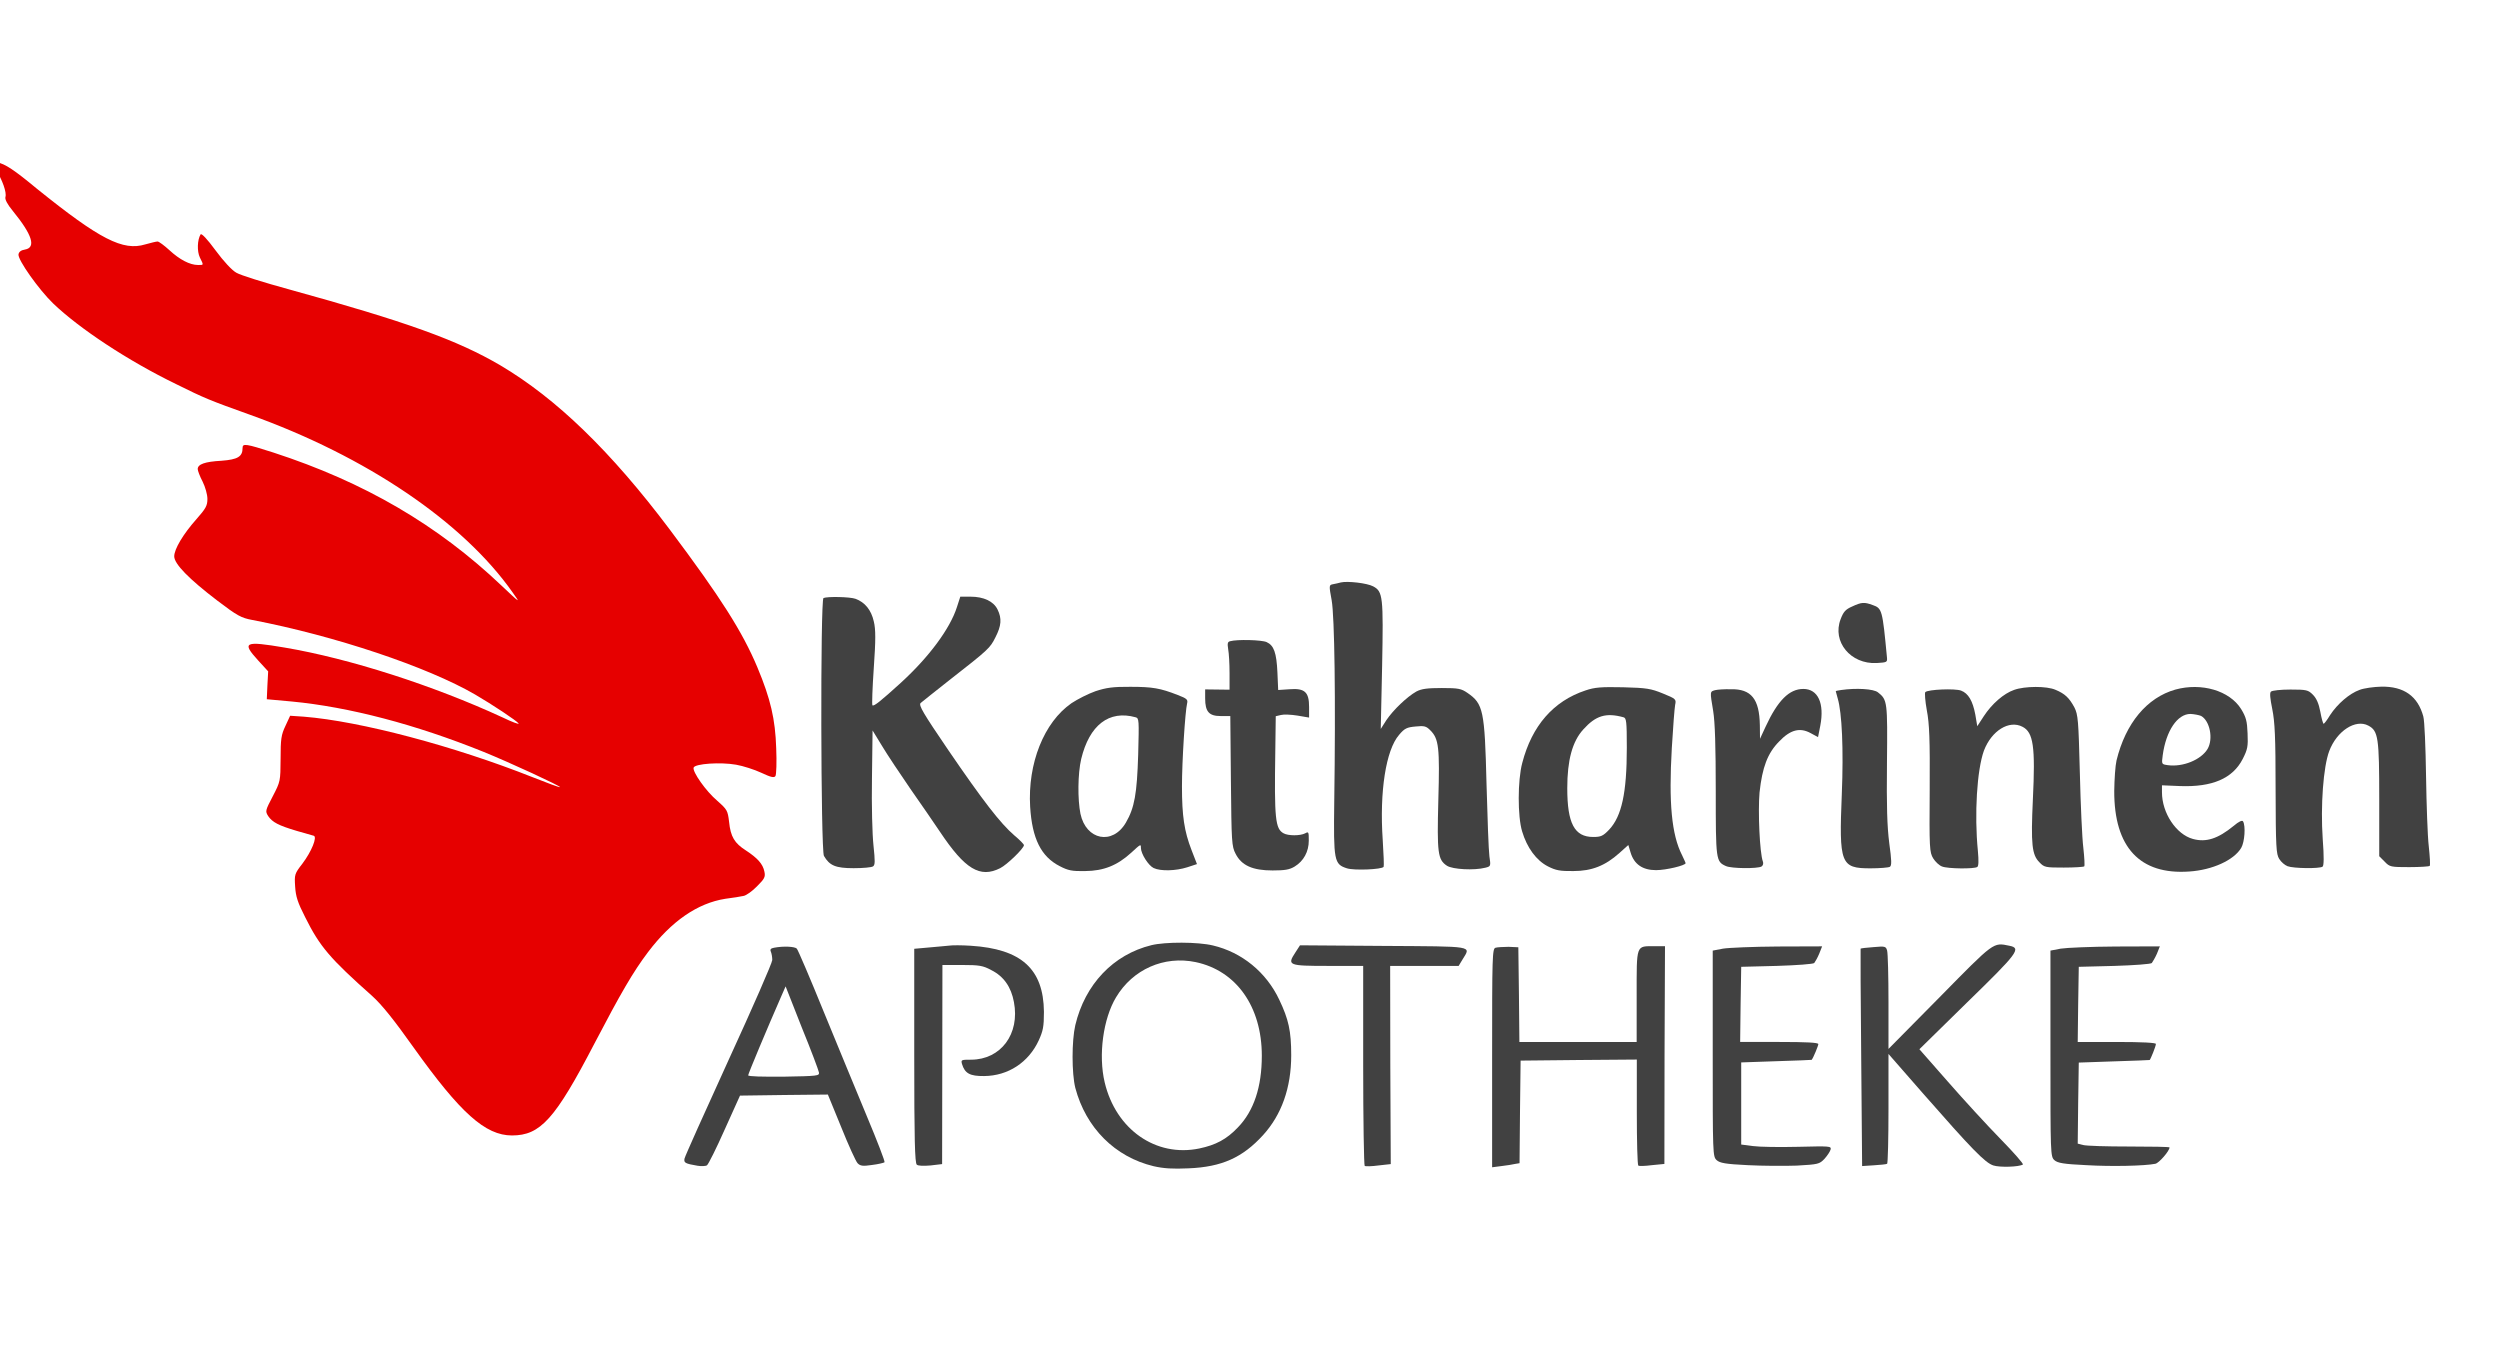 <svg xml:space="preserve" style="enable-background:new 0 0 165 90;" viewBox="0 0 165 90" height="90px" width="165px" y="0px" x="0px" xmlns:xlink="http://www.w3.org/1999/xlink" xmlns="http://www.w3.org/2000/svg" id="Ebene_1" version="1.1">
<style type="text/css">
	.st0{fill:#E60000;}
	.st1{fill:#414141;}
</style>
<g transform="translate(0,516) scale(0.1,-0.1)">
	<path d="M-2.8,5048.2c4.4-7,7.3-15.2,6.4-18.2c-0.5-1.5,1.2-4.8,5-9.4c12.8-15.7,15.3-24,7.9-25.3
		c-2.6-0.4-4-1.5-4.3-3.2c-0.5-3.6,13.4-23.2,22.8-32.3c17.3-16.6,49.3-37.8,81.2-53.3c18.7-9.3,22.4-10.8,48.4-20.1
		c77.2-27.6,141.1-70.9,173.8-117.5c5.2-7.3,5.2-7.3-7.3,4.5c-42.3,40.2-90.7,68.4-150.6,87.9c-18.4,5.9-20.4,6.2-20.4,3
		c0-5.7-3.2-7.6-13.9-8.4c-11-0.6-15.7-2.3-15.7-5.5c0-1,1.4-4.8,3.2-8.2c1.8-3.6,3.2-8.6,3.2-11.5c0-4.4-1-6.3-7.2-13.3
		c-8.8-9.9-14.7-19.8-14.7-24.6c0-5,9.7-14.9,28.3-29.1c13.3-10.1,15.8-11.5,23.3-12.9c54.2-10.4,115.3-30.8,147-49.2
		c11.5-6.7,27.6-17.4,28.7-19.1c0.4-0.8-4.4,1-10.6,4c-45.7,21.1-101.1,38.9-143.8,46.1c-26.7,4.5-28.5,3.6-17.5-8.5l6.6-7.2
		l-0.5-9.3l-0.4-9.1l16.5-1.5c37.8-3.6,81.6-15.1,126.5-33.2c17.7-7.2,51.2-22.7,50.5-23.3c-0.3-0.3-8.4,2.7-18.2,6.6
		c-51.7,20.5-113.5,36.9-150.9,39.9l-9,0.6l-3.1-6.7c-2.8-5.9-3.2-8.6-3.2-21.8c-0.1-14.7-0.1-14.9-5.2-24.7c-4.9-9.4-5-9.8-3-13
		c2.8-4.1,6.8-6.2,18.9-9.8c5.3-1.5,10.3-3,11.2-3.2c2.4-0.8-1.4-10.3-7.5-18.4c-5.2-6.7-5.3-7.2-4.8-15.1
		c0.4-6.6,1.7-10.6,6.6-20.2c9.7-19.5,16.4-27.3,44.3-52.1c6.3-5.7,14.2-15.5,27.4-34.1c30.7-43,47.2-57.9,64.8-57.9
		c18.8,0,28.5,10.8,54.4,60.6c17.3,33.1,25.5,47.3,35.4,60.4c15.5,20.5,32.7,32.3,51,35.2c4.9,0.6,10.3,1.5,12.1,1.9
		c1.7,0.3,5.7,3.1,8.8,6.3c5,5,5.7,6.2,4.9,9.8c-1,4.9-4.4,8.8-12.2,13.9c-7.5,4.8-10.1,9-11.1,18.9c-0.9,7.5-1.3,8.1-7.7,13.8
		c-7.6,6.4-16.6,19.3-15.7,22c1,2.6,17.8,3.7,28,1.9c4.6-0.8,12.1-3.2,16.6-5.3c6.4-3,8.5-3.5,9.4-2.2c0.6,0.9,0.9,9.3,0.5,18.4
		c-0.6,19.1-3.7,32.5-12.4,53.3c-9.9,23.6-24.2,46.1-57.7,90.8c-39,51.9-75,86.7-112,108.6c-28.3,16.6-61.8,28.7-139.4,50.1
		c-16.5,4.5-32.2,9.4-34.8,11c-2.8,1.5-8.4,7.5-13.7,14.7c-5.5,7.5-9.3,11.5-9.9,10.6c-2.2-3.6-2.4-11.2-0.5-15.2
		c2.6-5.3,2.7-5-1.2-5c-5.4,0-12.2,3.6-18.8,9.7c-3.5,3.2-7,5.8-7.9,5.8s-4.5-0.9-8.1-1.9c-14.7-4.5-29.9,3.2-71.5,36.7
		c-15.2,12.6-21,16.4-26.4,17.5l-4.3,0.9L-2.8,5048.2z" class="st0"></path>
	<path d="M885,4775.6c-1.4-0.4-3.7-0.9-5.3-1.2c-2.6-0.5-2.6-0.8-0.8-10.6c1.9-10.7,2.7-64.9,1.7-133.2
		c-0.5-38.8-0.1-41,8.4-43.7c4.6-1.5,23.1-0.8,24.2,1c0.3,0.5,0,8.4-0.6,17.7c-2.2,32,2.1,59.4,10.8,69.4c3.6,4.3,5.2,5,10.8,5.5
		c5.8,0.6,7.1,0.3,9.9-2.6c5.5-5.5,6.2-11.3,5.2-46c-0.9-34.9-0.4-39.3,5.7-43.3c3.7-2.4,17.9-3.2,25.3-1.3c3.6,0.9,3.7,1,2.7,7.6
		c-0.5,3.7-1.3,25.3-1.9,47.9c-1.2,48.3-2.1,52.7-12.6,59.9c-4.1,2.8-5.9,3.2-16.9,3.2c-9.5,0-13.4-0.5-16.8-2.3
		c-6.2-3.5-15.3-12.2-19.8-18.9l-3.7-5.8l0.9,41.5c0.9,45.9,0.5,49.2-5.9,52.6C902.2,4775.2,889.3,4776.6,885,4775.6z" class="st1"></path>
	<path d="M543.5,4765.3c-2.1-0.8-1.8-166.6,0.3-170.2c3.7-6.4,7.7-8.1,19.6-8.1c6.1,0,11.9,0.5,12.8,1.2
		c1.4,0.9,1.4,3.3,0.3,13.8c-0.8,7.2-1.3,26.7-1,44.3l0.4,31.6l6.3-10.3c3.4-5.7,11.9-18.4,18.7-28.3c7-9.9,15.7-22.7,19.5-28.3
		c16.5-24.7,26.4-30.7,39.7-24c4.6,2.3,15.7,13.1,15.7,15.2c0,0.6-2.8,3.5-6.3,6.4c-9.3,8-20.9,23.1-43.6,56.3
		c-16.6,24.4-19.7,29.6-18.3,31.1c1,0.9,9.4,7.5,18.6,14.8c26.5,20.7,27.2,21.4,30.8,28.6c3.9,7.6,4.3,12.4,1.4,18.3
		c-2.6,5.4-9.1,8.5-17.9,8.5h-6.7l-2.2-6.8c-4.5-14.2-18.4-33-37-50c-13.3-12.1-17.9-15.8-18.8-14.9c-0.4,0.4,0,11.5,0.9,24.6
		c1.3,18.7,1.3,25.5,0,30.8c-1.7,7.5-5.8,12.6-12.1,14.9C560.9,4766.1,546.2,4766.4,543.5,4765.3z" class="st1"></path>
	<path d="M1222.4,4759.7c-4.4-1.9-5.8-3.6-7.6-8.4c-5.7-14.8,6.6-29.8,23.8-28.9c6.7,0.4,7.1,0.5,6.8,3.6
		c-3,31.6-3.2,32.5-9.5,34.7C1230.4,4762.7,1228.6,4762.6,1222.4,4759.7z" class="st1"></path>
	<path d="M811.9,4736.8c-1.7-0.4-1.9-1.4-1.3-5.3c0.5-2.6,0.9-9.7,0.9-15.7v-11l-8,0.1l-8.1,0.1v-5.9
		c0-8.9,2.6-11.7,10.3-11.7h6.3l0.4-42.8c0.4-40.3,0.5-43.2,3.1-48.1c3.9-7.7,11.2-11,24.4-11c8,0,11.2,0.5,14.6,2.6
		c5.9,3.6,9.3,9.8,9.3,17.1c0,5.7-0.1,6.1-2.4,4.8c-3.2-1.7-11.2-1.7-14.2,0c-5.5,3-6.2,9.4-5.5,54.4l0.3,22.9l3.4,0.8
		c1.8,0.5,6.7,0.3,11-0.4l7.6-1.3v7c0,9.8-2.8,12.5-12.9,11.7l-7.5-0.5l-0.5,11.6c-0.6,13-2.3,17.8-7.1,20
		C832.8,4737.7,816.4,4738.1,811.9,4736.8z" class="st1"></path>
	<path d="M723,4703.8c-4.8-1.7-11.9-5.3-15.8-7.9c-18.2-12.6-29-39.8-27.3-68.4c1.3-21,7.2-32.9,19.6-39.2
		c5.4-2.8,8-3.4,16.8-3.2c12.1,0.1,21.1,3.7,30.3,12.1c6.3,5.8,6.4,5.9,6.4,3.2c0-3.9,5-11.7,8.4-13.3c4.6-2.2,14.7-1.9,22.2,0.5
		l6.4,2.1l-3.6,9.3c-4.8,12.4-6.3,22.5-6.3,42c0,16.5,2.1,49.5,3.4,54.8c0.6,2.4-0.1,3.2-6.2,5.5c-11.5,4.5-16.6,5.4-31.3,5.4
		C734.5,4706.8,730,4706.1,723,4703.8z M749.5,4686.6c2.3-0.6,2.3-1.9,1.7-24.7c-0.8-25.8-2.4-35-8.1-44.8
		c-8.8-15.1-26.3-11.6-30,5.8c-1.9,9.5-1.8,26.4,0.5,36.2C719,4681.4,731.9,4691.5,749.5,4686.6z" class="st1"></path>
	<path d="M1046.4,4704.3c-21.1-7-35.3-23.2-41.7-47.8c-3.1-11.5-3.1-35.4-0.1-45.2c3.2-10.8,9.4-19.2,17-23.1
		c5.3-2.7,8.1-3.2,16.8-3.1c12.2,0,21,3.5,30.4,11.9l5.9,5.3l1.5-5c2.3-7.7,7.9-11.6,16.8-11.6c6.6,0,19.5,3.1,19.5,4.6
		c0,0.4-1.2,2.8-2.4,5.4c-6.8,13.4-8.8,34.3-6.7,70.6c0.8,13.7,1.8,26.4,2.2,28.5c0.8,3.7,0.5,4-8.1,7.5c-7.9,3.2-10.6,3.7-26.2,4.1
		C1056.8,4706.7,1052.5,4706.4,1046.4,4704.3z M1071.5,4686.6c1.9-0.5,2.2-2.6,2.2-20.1c0-29.9-3.4-45.2-11.6-54
		c-4.1-4.3-5.5-4.9-10.6-4.9c-12.4,0-17.1,9-17.1,32.2c0,18.4,3.3,30.8,10.6,38.8C1053.2,4687.7,1059.9,4689.8,1071.5,4686.6z" class="st1"></path>
	<path d="M1329.4,4704.7c-7-2.4-14.8-9.3-20.1-17.4l-4.3-6.6l-1.3,7.7c-1.7,9-4.6,14-9.4,15.8c-3.9,1.5-21.8,0.8-23.6-1
		c-0.5-0.5-0.1-5.9,1-12c1.7-8.8,2.1-19.1,1.9-52.2c-0.3-39-0.1-41.5,2.3-45.5c1.4-2.3,4.1-4.8,5.9-5.4c3.7-1.5,21.1-1.7,23.2-0.3
		c0.9,0.6,1,4,0.4,10.6c-2.4,24.2-0.6,53.5,4,66.2c5,13.1,16.6,20.4,25.5,15.7c7.1-3.7,8.5-13,6.8-47.8c-1.4-29.9-0.6-36.7,4.3-41.6
		c3.2-3.4,4.1-3.5,16.1-3.5c7.1,0,13.1,0.4,13.5,0.8s0.1,5.8-0.6,12.2c-0.8,6.3-1.8,28.6-2.3,49.5c-0.9,35-1.2,38.4-3.6,43.2
		c-3.4,6.3-6.2,9-12.4,11.6C1350.9,4707.3,1336.4,4707.2,1329.4,4704.7z" class="st1"></path>
	<path d="M1435.8,4704.9c-18.8-5.3-32.9-22.2-38.9-46.8c-0.8-3.4-1.4-12.4-1.5-20.2c-0.1-37.1,16.9-55.4,49.5-53.1
		c15.3,1,29.5,7.5,34.3,15.6c2.3,3.9,3,14.6,1.2,17.5c-0.5,0.9-2.7,0-6.2-3c-10.4-8.5-18.2-11-26.9-8.6c-11,3-20.4,17.1-20.4,30.8
		v4.6l11.9-0.5c21.3-0.8,34.8,5,41.4,17.9c3.2,6.3,3.6,8.2,3.2,16.9c-0.3,8.1-1,10.7-4.3,16.1
		C1471.5,4704.2,1453,4709.6,1435.8,4704.9z M1452.7,4687.5c5.8-3.2,8.2-15.1,4.3-21.8c-4.3-7.2-16.4-12.1-26.3-10.7
		c-4.1,0.6-4.1,0.6-3.3,6.6c2.2,16.1,9.7,27.2,18.3,27.2C1448,4688.7,1451.2,4688.1,1452.7,4687.5z" class="st1"></path>
	<path d="M1557.4,4704.7c-6.8-2.4-14.7-9.3-19.5-16.6c-1.9-3.2-3.9-5.8-4.3-5.8s-1.4,3.6-2.2,8c-1,5.4-2.6,8.9-4.9,11.2
		c-3.1,3.1-4.1,3.4-14.8,3.4c-6.3,0-12.1-0.6-12.9-1.4c-0.9-0.9-0.5-4.5,0.9-11.5c1.7-8.4,2.2-18.4,2.2-52.8
		c0.1-38.8,0.4-42.9,2.4-46.1c1.3-2.1,3.7-4.1,5.5-4.8c3.9-1.5,21.1-1.7,23.1-0.3c0.9,0.6,1,6.4,0.1,18.3c-1.5,21.9,0.4,47.7,4.3,58
		c5,13.3,17.4,21.3,25.8,16.8c6.6-3.5,7.2-7.9,7.2-48.6v-37.6l3.6-3.6c3.3-3.5,4.1-3.6,16.2-3.6c7.1,0,13.1,0.4,13.5,0.8
		c0.5,0.4,0.1,6.2-0.6,12.9c-0.8,6.7-1.5,27.4-1.8,46.3c-0.3,19.6-1,36.5-1.8,39.4c-3.6,13.4-12.8,20-27.8,19.7
		C1566.8,4706.7,1560.2,4705.8,1557.4,4704.7z" class="st1"></path>
	<path d="M1132,4704.5c-3.5-1-3.5-0.6-1.3-13.8c1.2-7.1,1.7-23.8,1.7-52.8c0-45.7,0.1-46.5,6.7-49.5
		c3.7-1.7,20.9-1.8,23.5-0.3c1,0.6,1.4,2.1,0.9,3.3c-2.1,5.5-3.3,33.2-2.2,45.6c1.8,16.6,5.3,25.9,12.9,33.6
		c7.5,7.9,13.8,9.4,20.9,5.5l4.8-2.6l1.5,7.6c2.8,14.7-1.5,24.2-11.2,24.2c-9.3,0-16.9-7.6-24.9-24.9l-3.7-8l-0.1,9
		c-0.3,17.3-5.7,24-19.2,23.7C1138.1,4705.2,1133.6,4704.9,1132,4704.5z" class="st1"></path>
	<path d="M1215.2,4704.6c-2.1-0.3-3.6-0.6-3.6-0.8c0-0.1,0.6-2.3,1.3-4.8c2.8-9.4,3.9-33.5,2.7-62.9
		c-1.9-46.3-0.8-49.2,18.9-49.2c6.2,0,12,0.5,12.8,1c1.3,0.8,1.2,4.1-0.4,15.7c-1.4,11.2-1.8,24.1-1.5,52.8
		c0.4,40.5,0.3,41.7-5.9,46.6C1236.7,4705.4,1224.9,4706,1215.2,4704.6z" class="st1"></path>
	<path d="M760,4536.2c-25.3-6.2-43.9-25.9-50.3-52.8c-2.4-10.4-2.4-31.7,0-41.4c7-26.4,26.2-45.6,51.7-51.7
		c6.6-1.5,12.6-1.9,23.1-1.4c21.9,0.9,35.6,7.1,49.1,21.9c12.2,13.4,18.6,31.2,18.6,52.7c0,16-1.7,23.7-7.9,36.7
		c-8.6,18.2-24.7,31.3-43.8,35.8C790.6,4538.4,769,4538.4,760,4536.2z M789.2,4525c26.8-5.7,43.6-29.4,43.6-61.8
		c0-20.6-5.3-36.5-15.8-47.3c-7.5-7.9-14.6-11.6-25.5-13.9c-28.6-5.9-55,12.5-62.4,43.6c-4.3,18-1,42.1,7.5,56.2
		C747.6,4520.2,768.2,4529.4,789.2,4525z" class="st1"></path>
	<path d="M626.6,4535.9c-1.8-0.1-7.7-0.8-13.1-1.2l-10.1-0.9v-70.6c0-54.9,0.4-70.9,1.7-71.9c0.9-0.8,4.5-0.9,9.1-0.5
		l7.6,0.9l0.1,65.7l0.1,65.7h13c11.3,0,13.8-0.4,19.3-3.4c8.2-4.1,13.1-11.2,14.9-21.1c4-21-8.6-37.9-28.2-38
		c-6.6,0-6.8-0.1-6.1-2.8c1.9-6.3,5.3-8.1,14.6-8c15.8,0.1,29.4,9,36.1,23.6c2.8,6.2,3.4,8.9,3.4,18.8
		c-0.3,28.3-14.9,41.5-48.3,43.6C634.7,4536.2,628.4,4536.2,626.6,4535.9z" class="st1"></path>
	<path d="M854.9,4531.3c-5.5-8.4-4.6-8.8,21.6-8.8h23.2v-65.6c0-36.2,0.5-66,1-66.4c0.6-0.4,4.8-0.3,9.1,0.3l8.1,0.9
		l-0.3,65.5l-0.1,65.3h22.7h22.5l2.6,4.3c5.5,9.1,8.8,8.5-52.4,8.9l-54.9,0.4L854.9,4531.3z" class="st1"></path>
	<path d="M1280.3,4502l-33.9-34.3v30.9c0,17-0.4,32.3-0.9,34c-0.8,2.8-1.2,3-9,2.3c-4.5-0.3-8.4-0.8-8.5-1
		c-0.1-0.3,0-32.7,0.4-72l0.6-71.5l7.7,0.5c4.3,0.3,8.1,0.6,8.8,1c0.5,0.3,0.9,16.8,0.9,36.6v35.9l22.9-26.2
		c32.1-36.6,40.8-45.6,46.3-47.4c4.3-1.4,16.9-1,19.5,0.6c0.6,0.4-6.1,8-14.8,16.9c-8.8,9-24.4,26-34.7,37.8l-18.8,21.4l31.7,31.1
		c33.5,32.6,35.7,35.6,27.7,37.2C1315.4,4538,1316.5,4538.8,1280.3,4502z" class="st1"></path>
	<path d="M510.9,4534.5c-2.3-0.4-2.8-1.2-2.1-2.7c0.5-1.2,0.9-3.6,0.9-5.4s-12.9-31.3-28.7-65.7
		c-15.7-34.4-28.9-63.8-29.2-65.3c-0.6-2.8,0.3-3.4,8.6-4.8c2.4-0.4,5.3-0.3,6.2,0.3c0.9,0.6,6.2,11.2,11.7,23.6l10.1,22.4l29,0.4
		l29,0.3l8.8-21.5c4.8-12,9.7-22.7,10.8-23.8c1.7-1.8,3.4-2.1,9.4-1.2c4.1,0.5,7.9,1.4,8.4,1.8c0.4,0.5-4.8,14-11.6,30.2
		c-6.7,16.2-19.6,47.3-28.6,69.3c-8.9,21.9-16.9,40.6-17.7,41.5C524.6,4535.3,517.2,4535.7,510.9,4534.5z M540.5,4452.2
		c0.4-2.3-0.9-2.4-23.1-2.8c-14.4-0.1-23.6,0.1-23.6,0.9c0,1,12.6,31.1,21.9,52.3l2.8,6.4l10.7-27.2
		C535.3,4466.9,540.3,4453.5,540.5,4452.2z" class="st1"></path>
	<path d="M987.1,4534.5c-2.2-0.5-2.3-5.2-2.3-72.7v-72.2l6.2,0.8c3.4,0.4,7.3,1,8.9,1.4l3,0.5l0.3,33.9l0.4,33.8
		l38.4,0.4l38.3,0.3V4426c0-19.2,0.4-35,1-35.3c0.5-0.4,4.5-0.3,9,0.3l8.2,0.8l0.1,71.9l0.3,71.8h-6.8c-12.5,0-11.9,1.7-11.9-32.9
		v-30.3h-38.7h-38.7l-0.3,31.3l-0.4,31.2l-6.4,0.3C992.3,4535,988.3,4534.9,987.1,4534.5z" class="st1"></path>
	<path d="M1137.2,4533.9l-6.8-1.3v-67.9c0-66.5,0-68,2.6-70.4c2.1-1.9,5.9-2.6,20.4-3.3c9.7-0.5,24.4-0.6,32.5-0.3
		c14.2,0.8,14.9,1,18.2,4.4c1.9,2.1,3.7,4.8,4.1,6.2c0.5,2.3-0.3,2.3-21.5,1.8c-12.1-0.3-25.5-0.1-29.8,0.5l-7.7,1v27.1v27.1
		l23.2,0.8c12.8,0.4,23.3,0.8,23.3,0.9c1.2,1.5,4.4,9.4,4.4,10.4s-7.9,1.4-25.8,1.4h-25.8l0.3,24.9l0.4,24.7l23.5,0.6
		c13,0.4,24,1.2,24.7,1.9c0.6,0.8,2.2,3.5,3.3,6.2l1.9,4.8l-29.2-0.1C1157.1,4535.2,1140.8,4534.5,1137.2,4533.9z" class="st1"></path>
	<path d="M1360.1,4533.9l-6.8-1.3v-67.9c0-66.5,0-68,2.6-70.4c2.1-1.9,6.1-2.6,21-3.3c16.8-1,38.7-0.5,45.6,0.9
		c2.4,0.4,9.4,8.5,9.4,10.8c0,0.4-12,0.6-26.7,0.6c-14.8,0-28.3,0.4-30.4,1l-3.5,0.9l0.3,26.8l0.4,26.7l23.2,0.8
		c12.8,0.4,23.3,0.8,23.6,0.9c0.6,0.5,4.1,9.1,4.1,10.6c0,0.8-8.9,1.3-25.8,1.3h-25.8l0.3,24.9l0.4,24.7l23.5,0.6
		c13,0.4,24,1.2,24.7,1.9c0.6,0.8,2.2,3.5,3.4,6.2l1.9,4.8l-29.2-0.1C1380,4535.2,1363.8,4534.5,1360.1,4533.9z" class="st1"></path>
</g>
</svg>
